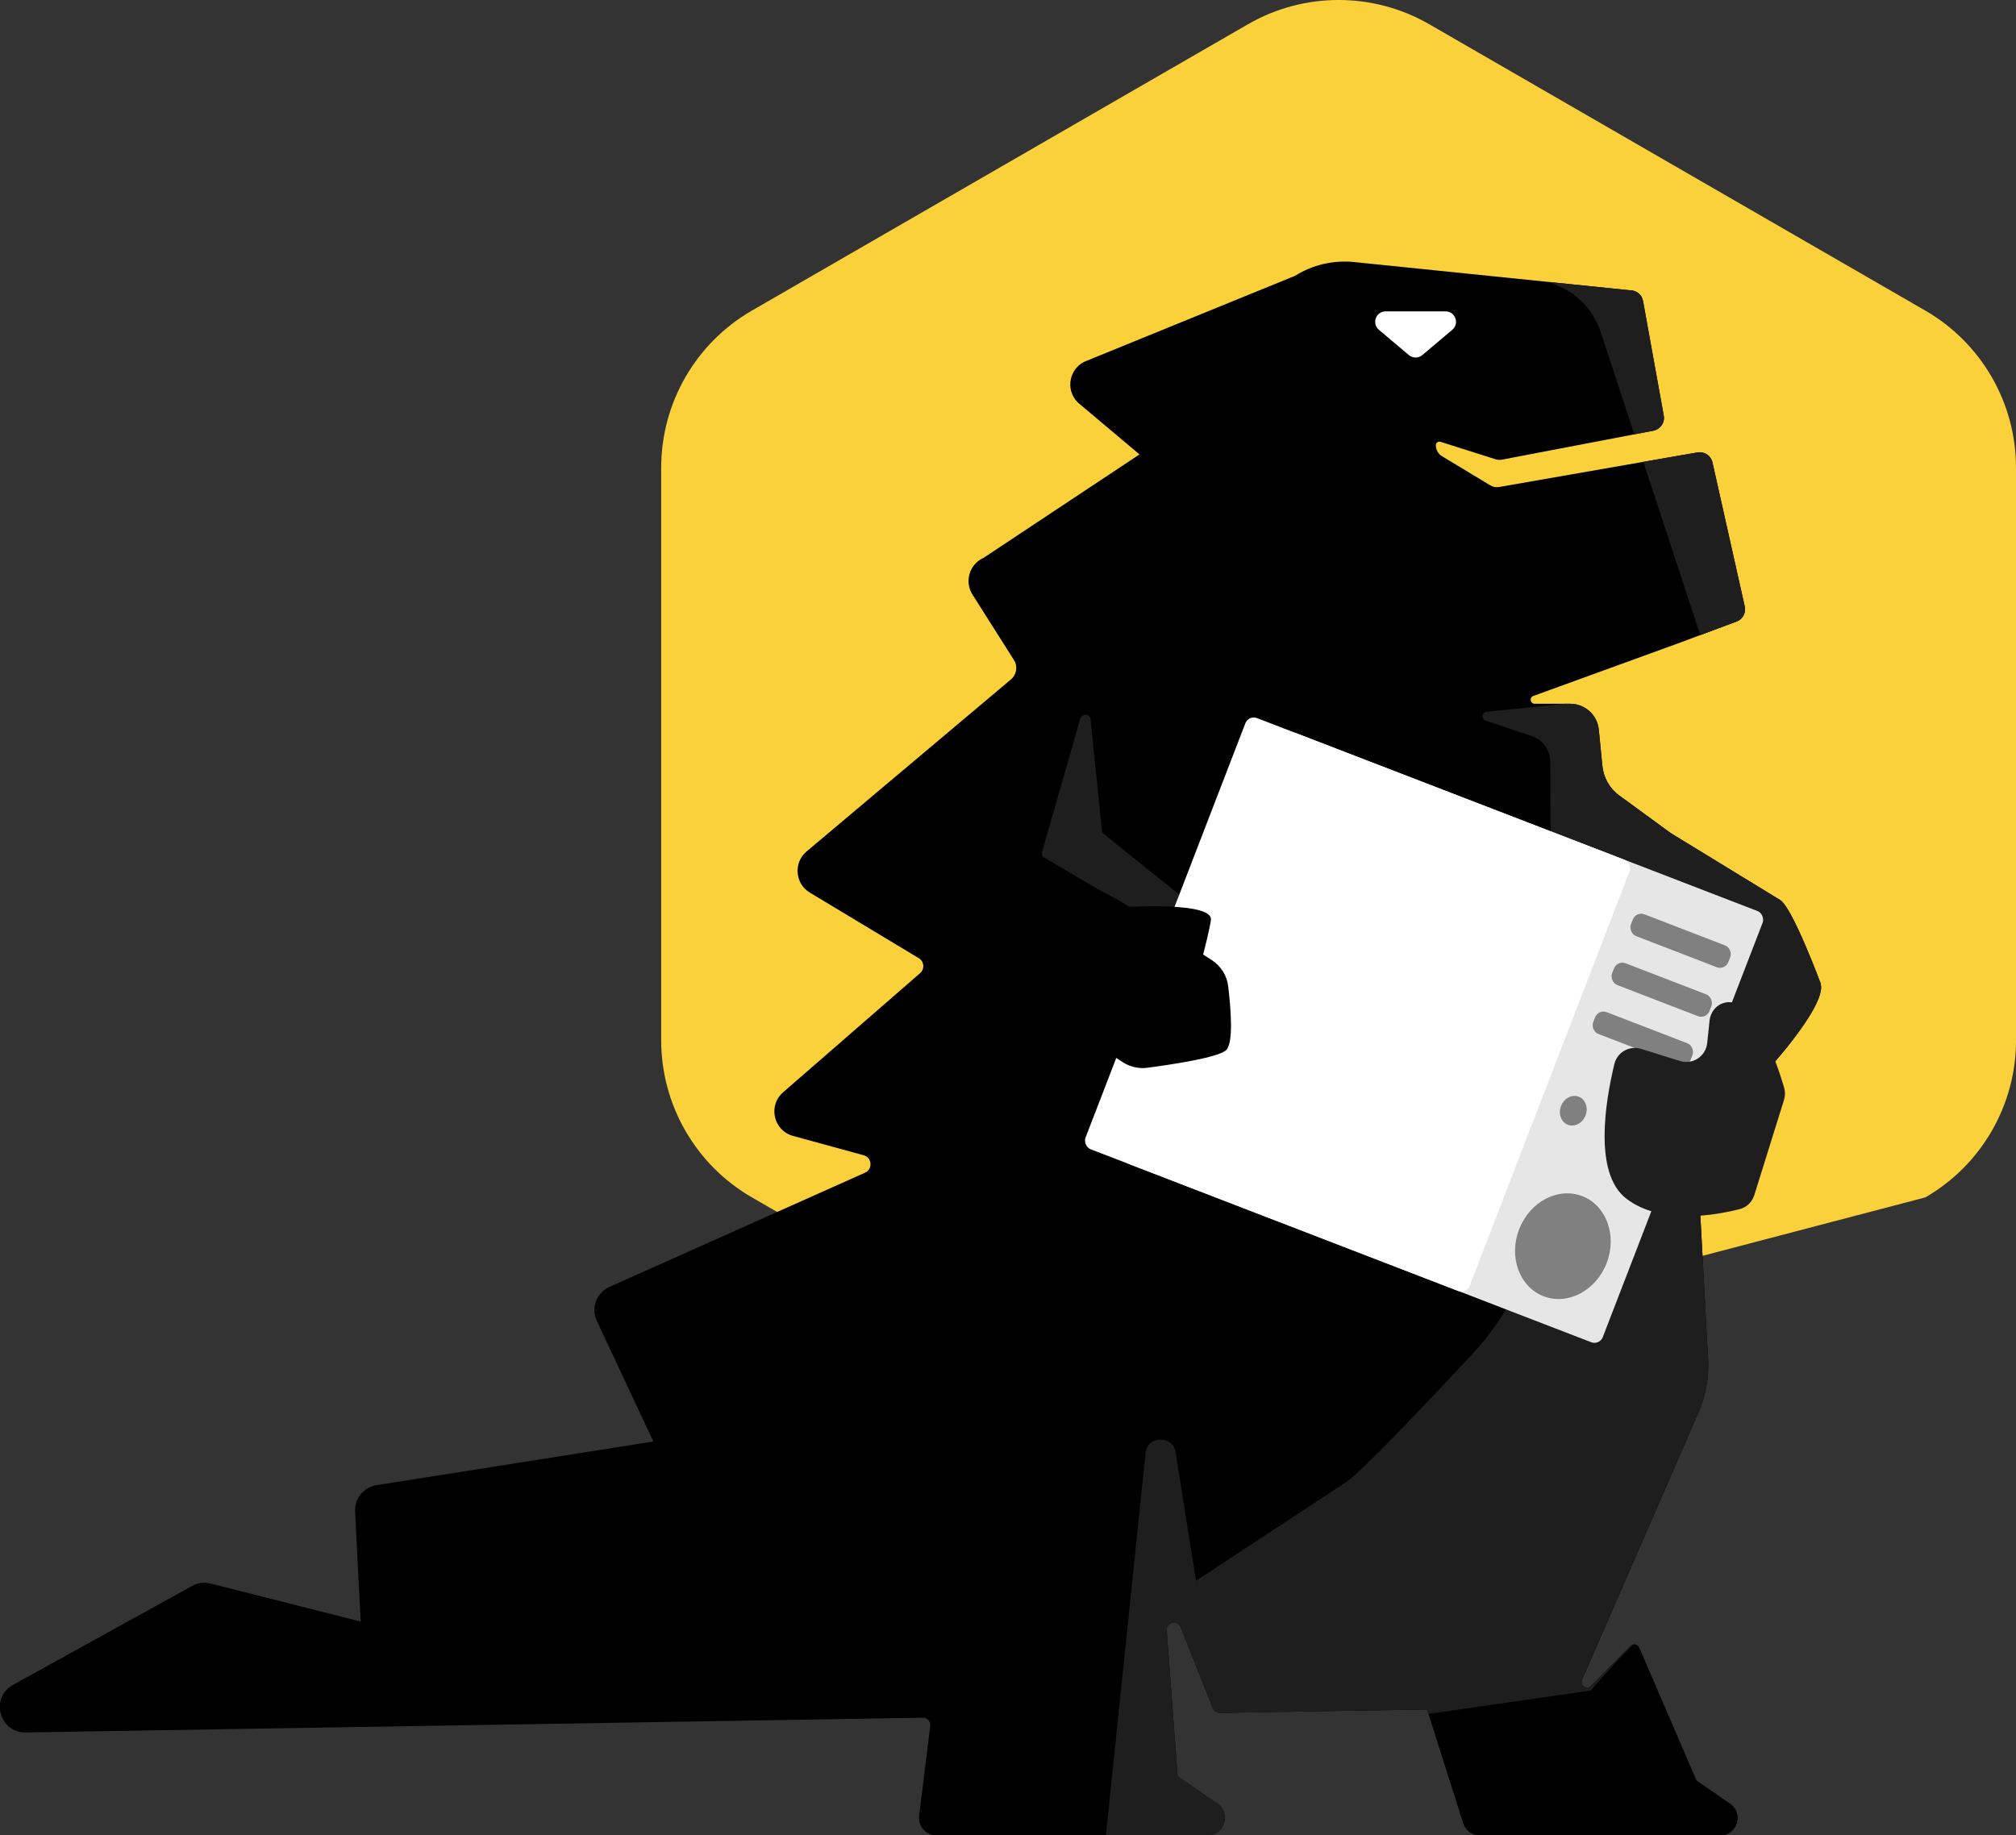 <?xml version="1.0" encoding="UTF-8"?> <svg xmlns="http://www.w3.org/2000/svg" xmlns:xlink="http://www.w3.org/1999/xlink" id="_Слой_2" data-name="Слой 2" viewBox="0 0 417.35 380"><rect x="0" y="0" width="417.35" height="380" fill="#333333" stroke="none"/><defs><style> .cls-1 { fill: #fff; } .cls-2 { fill: #1e1e1e; } .cls-3 { fill: #004a27; } .cls-4 { fill: gray; } .cls-5 { clip-path: url(#clippath); } .cls-6 { fill: #fbd13b; } .cls-7 { fill: #e6e6e6; } </style><clipPath id="clippath"><path d="M376.95,203.73s-5.91-15.95-8.47-17.4l-22.56-13.8-10.7-7.82c-1.99-1.45-3.26-3.69-3.5-6.14l-.74-7.49c-.3-3.04-2.86-5.36-5.92-5.36h-7.35c-.93,0-1.16-1.3-.29-1.61,8.97-3.26,28.49-10.34,29.66-10.78l12.43-4.63c1.26-.47,1.98-1.8,1.69-3.11l-.32-1.44-6.37-28.42c-.31-1.39-1.67-2.3-3.09-2.05l-4.63.8-36.45,6.36c-.64.11-1.29-.01-1.84-.35l-9.95-6.01c-.85-.51-1.3-1.4-1.3-2.3h0c0-.5.48-.85.96-.7l11.17,3.54c.12.05.23.08.36.11h0c.38.1.77.12,1.16.05l31.39-6c.52-.1.98-.35,1.33-.69.65-.6.98-1.5.81-2.43l-4.29-23.75c-.23-1.28-1.35-2.2-2.65-2.2l-57.15-5.85c-4.28-.44-8.58.56-12.22,2.84l-43,17.54h0c-3.72,1.27-4.77,6.03-1.93,8.75l12.71,10.7-32.27,21.41c-2.93,1.3-4.02,4.9-2.31,7.61l8.59,13.56c.83,1.3.56,3.01-.62,4.01l-42.32,35.63c-2.74,2.32-2.4,6.66.68,8.51l22.56,13.58c1.12.67,1.26,2.24.27,3.1l-28.37,24.68c-3.16,2.76-1.98,7.91,2.06,9.02l14.63,4.01c1.74.48,1.92,2.87.28,3.61l-52.92,23.65c-2.68,1.2-3.85,4.36-2.61,7.02l11.71,24.99-57.32,9.04c-2.65.43-4.56,2.78-4.43,5.46l1.16,22.78-31.07-7.87c-1.3-.33-2.66-.16-3.83.49l-37.08,20.5c-4.79,2.65-2.84,9.93,2.63,9.84l185.75-3.05c.9-.01,1.62.79,1.51,1.69l-2.3,18.63c-.27,2.15,1.41,4.05,3.59,4.05h56.08c3.55,0,4.97-4.57,2.05-6.58l-3.86-2.67-4.35-3-2.26-30.2c-.13-1.71,2.26-2.27,2.89-.67l6.67,16.81c.23.57.8.96,1.41.95l42.93-.71,7.48,23.56c.47,1.5,1.86,2.52,3.44,2.52h49.77c3.54,0,4.96-4.57,2.05-6.58l-6.96-4.8-11.84-27.5c-.33-.74-1.3-.93-1.87-.35l-8.13,8.26c-.89.91-2.37-.1-1.86-1.26l15.89-36.48,8.2-18.85c1.53-3.5,2.21-7.31,2.01-11.13l-2.51-46.36h0c5.52-2.17,27.49-25.54,25.81-31.22Z"></path></clipPath></defs><g id="_Слой_1-2" data-name="Слой 1"><g><path class="cls-6" d="M417.35,215.4v-118.56c0-13.42-7.16-25.82-18.78-32.53L295.9,5.03c-11.62-6.71-25.94-6.71-37.56,0l-102.68,59.28c-11.62,6.71-18.78,19.11-18.78,32.53v118.56c0,13.42,7.16,25.82,18.78,32.53l102.68,59.28c11.62,6.71,25.94-25.63,37.56-32.34l102.68-26.94c11.62-6.71,18.78-19.11,18.78-32.53Z"></path><polygon class="cls-3" points="345.6 172.35 345.6 172.35 345.55 172.04 345.6 172.35"></polygon><polygon points="291.25 237.18 228.4 233.85 222.71 204.82 283.57 209.94 291.25 237.18"></polygon><g><path d="M376.95,203.73s-5.91-15.95-8.47-17.4l-22.56-13.8-10.7-7.82c-1.99-1.45-3.26-3.69-3.5-6.14l-.74-7.49c-.3-3.04-2.86-5.36-5.92-5.36h-7.35c-.93,0-1.16-1.3-.29-1.61,8.97-3.26,28.49-10.34,29.66-10.78l12.43-4.63c1.26-.47,1.98-1.8,1.69-3.11l-.32-1.44-6.37-28.42c-.31-1.39-1.67-2.3-3.09-2.05l-4.63.8-36.45,6.36c-.64.11-1.29-.01-1.84-.35l-9.95-6.01c-.85-.51-1.3-1.4-1.3-2.3h0c0-.5.48-.85.96-.7l11.17,3.54c.12.05.23.08.36.11h0c.38.1.77.12,1.16.05l31.39-6c.52-.1.98-.35,1.33-.69.65-.6.98-1.5.81-2.43l-4.29-23.75c-.23-1.28-1.35-2.2-2.65-2.2l-57.15-5.85c-4.28-.44-8.58.56-12.22,2.84l-43,17.54h0c-3.72,1.27-4.77,6.03-1.93,8.75l12.71,10.7-32.27,21.41c-2.93,1.3-4.02,4.9-2.31,7.61l8.59,13.56c.83,1.3.56,3.01-.62,4.01l-42.32,35.63c-2.74,2.32-2.4,6.66.68,8.51l22.56,13.58c1.12.67,1.26,2.24.27,3.1l-28.37,24.68c-3.16,2.76-1.98,7.91,2.06,9.02l14.63,4.01c1.74.48,1.92,2.87.28,3.61l-52.92,23.65c-2.68,1.2-3.85,4.36-2.61,7.02l11.71,24.99-57.32,9.04c-2.65.43-4.56,2.78-4.43,5.46l1.16,22.78-31.07-7.87c-1.3-.33-2.66-.16-3.83.49l-37.08,20.5c-4.79,2.65-2.84,9.93,2.63,9.84l185.75-3.05c.9-.01,1.62.79,1.51,1.69l-2.3,18.63c-.27,2.15,1.41,4.05,3.59,4.05h56.08c3.55,0,4.97-4.57,2.05-6.58l-3.86-2.67-4.35-3-2.26-30.2c-.13-1.71,2.26-2.27,2.89-.67l6.67,16.81c.23.57.8.96,1.41.95l42.93-.71,7.48,23.56c.47,1.5,1.86,2.52,3.44,2.52h49.77c3.54,0,4.96-4.57,2.05-6.58l-6.96-4.8-11.84-27.5c-.33-.74-1.3-.93-1.87-.35l-8.13,8.26c-.89.91-2.37-.1-1.86-1.26l15.89-36.48,8.2-18.85c1.53-3.5,2.21-7.31,2.01-11.13l-2.51-46.36h0c5.52-2.17,27.49-25.54,25.81-31.22Z"></path><g class="cls-5"><path class="cls-2" d="M321.91,58.91h0c4.48,1.66,7.96,5.27,9.45,9.8l20.82,63.39c2.42,7.37,9.87,11.86,17.52,10.55,13.95-2.38,33.9-6.03,34.39-7.48.75-2.24-8.95-61.13-10.44-69.33-1.49-8.2-30.57-49.95-36.53-52.18-3.08-1.16-20.83,7.84-37.26,16.8-11.81,6.44-10.56,23.78,2.06,28.45Z"></path><path class="cls-2" d="M394.93,331.07l6.08,34.43c-.61-15.66-2.81-26.79-6.08-34.43Z"></path><path class="cls-2" d="M397.81,266.94l16.26-51.3c.25-.79.06-1.66-11.71-7.73l-46.71-50.78c11.15,5.4,11.09,5.34,11.02,5.28l-20.81-18.2c-.49-.42-1.13-.63-1.77-.56l-36.31,3.73c-1.01.1-1.17,1.51-.21,1.84,2.5.85,5.91,2,9.51,3.19,2.3.76,3.86,2.91,3.87,5.34l.17,63.71c-.18-.49-.91,11.39-1.34,22.72-.51,13.54-5.88,26.45-15.13,36.36-10.48,11.23-23,24.38-26,26.35l-35.86,23.59c-9.06,5.24,1.54-.22,1.55.39l7.47,28.01c.02,1.4,1.27,2.46,2.66,2.26l40.93-6.21,33.93-4.89s48.06-58.71,65.52-17.95l-8.85-50.12c.54-.75.58-1.75.11-2.54l-9.3-15.6,18.19,4.68c1.19.31,2.42-.37,2.79-1.55Z"></path><path class="cls-2" d="M256.51,382.95l-13.16-82.35c-.54-3.39-5.82-3.36-6.19.17l-11.17,107.7c-.17,1.64.96,3.13,2.59,3.4l30.51,5.08c1.4.23,2.79-.51,3.36-1.81l7.11-15.99c.52-1.17.27-2.53-.62-3.45l-12.44-12.76"></path></g></g><path class="cls-1" d="M286.85,64.47h12.4c2.02,0,2.94,2.52,1.4,3.82l-6.2,5.23c-.81.68-1.99.68-2.79,0l-6.2-5.23c-1.54-1.3-.62-3.82,1.4-3.82Z"></path><path class="cls-2" d="M344.44,222.57c1.69,4.01,6.7,16.05,6.7,19.39s8.36,5.35,10.03,4.68,8.36-23.66,3.01-31.39c-5.35-7.73-21.43,3.3-19.74,7.32Z"></path><path class="cls-2" d="M262.19,199.77l-33.67-27.09c-.23-.18-.37-.45-.4-.74l-2.35-22.95c-.12-1.19-1.8-1.34-2.13-.19l-7.91,27.58c-.14.48.07.99.5,1.24l42.16,24.73c.26.16.58.19.88.1l2.57-.8c.83-.26,1.04-1.34.36-1.89Z"></path><rect class="cls-7" x="245.77" y="167" width="106.16" height="95.69" rx="1.85" ry="1.85" transform="translate(97.31 -93.14) rotate(21.09)"></rect><rect class="cls-1" x="238.43" y="160.14" width="85.24" height="95.69" rx="1.85" ry="1.85" transform="translate(93.65 -87.19) rotate(21.09)"></rect><rect class="cls-4" x="337.12" y="192.37" width="21.62" height="4.83" rx="1.85" ry="1.85" transform="translate(93.38 -112.14) rotate(21.09)"></rect><rect class="cls-4" x="333.21" y="202.5" width="21.62" height="4.83" rx="1.85" ry="1.85" transform="translate(96.77 -110.05) rotate(21.09)"></rect><rect class="cls-4" x="329.3" y="212.63" width="21.62" height="4.83" rx="1.85" ry="1.85" transform="translate(100.15 -107.97) rotate(21.09)"></rect><ellipse class="cls-4" cx="325.69" cy="229.97" rx="3.12" ry="2.72" transform="translate(-6.06 451.11) rotate(-68.91)"></ellipse><ellipse class="cls-4" cx="323.54" cy="258.02" rx="11.11" ry="9.71" transform="translate(-33.61 467.06) rotate(-68.91)"></ellipse><path class="cls-2" d="M353.91,211.34l-.49,4.65c-.29,2.73-3,4.52-5.63,3.7l-8.05-2.51c-2.4-.75-4.94.68-5.53,3.12-1.83,7.57-4.4,22.62,2.47,27.89,7.16,5.5,18.54,3.43,23.44,2.18,1.46-.37,2.61-1.48,3.06-2.92l6.15-19.73c.25-.82.26-1.69.02-2.51-1.33-4.57-6.27-19.68-12.67-17.49-1.55.53-2.6,1.98-2.77,3.61Z"></path><path d="M233.86,187.78l17.03,11.04c1.87,1.21,3.11,3.19,3.37,5.4.54,4.48,1.14,11.8-.44,13.23-1.71,1.56-11.43,3-16.3,3.64-1.77.23-3.56-.17-5.06-1.14l-33.2-21.51c-4.5-2.92-4.58-9.46-.16-12.5,6.96-4.78,18.65-8.36,34.75,1.84Z"></path><path d="M233.86,187.78s17.37-1.04,16.82,2.73-3.55,14.3-3.55,14.3l-13.27-17.04Z"></path></g></g></svg> 